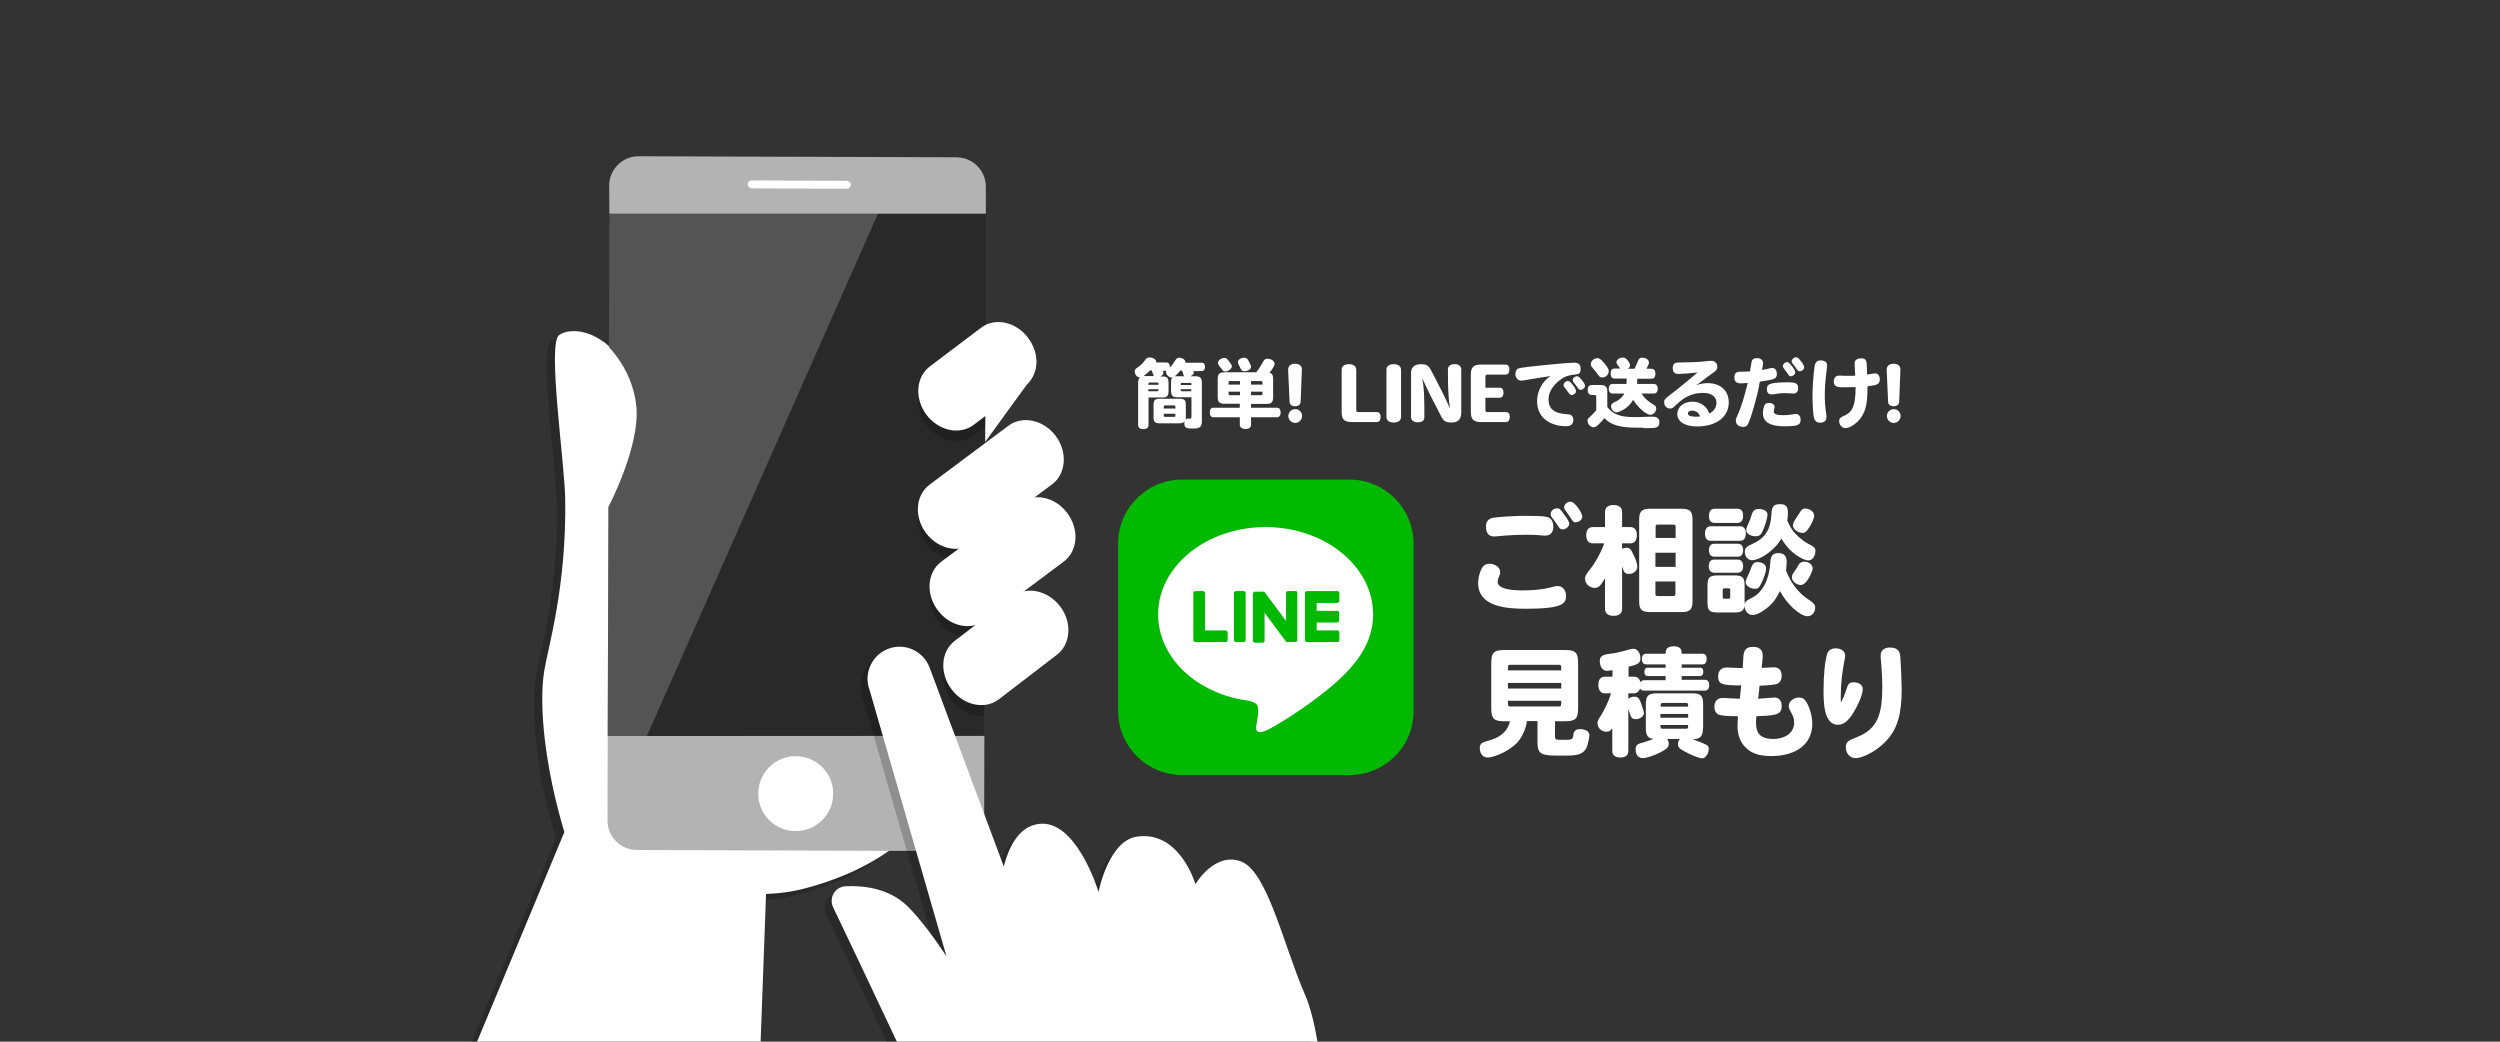 <?xml version="1.0" encoding="utf-8"?>
<!-- Generator: Adobe Illustrator 24.2.0, SVG Export Plug-In . SVG Version: 6.00 Build 0)  -->
<svg version="1.1" id="レイヤー_2_1_" xmlns="http://www.w3.org/2000/svg" xmlns:xlink="http://www.w3.org/1999/xlink" x="0px"
	 y="0px" viewBox="0 0 1200 500" style="enable-background:new 0 0 1200 500;" xml:space="preserve">
<rect x="0" y="0" width="1200" height="500" fill="#333333" stroke="none"/>
<style type="text/css">
	.st0{opacity:0.2;enable-background:new    ;}
	.st1{fill:#FFFFFF;}
	.st2{fill:#B3B3B3;}
	.st3{fill:#C9D6D7;}
	.st4{opacity:0.2;fill:#FFFFFF;enable-background:new    ;}
	.st5{opacity:0.2;}
	.st6{fill:#00B900;}
</style>
<g>
	<path class="st0" d="M428.1,356.4H287.7l0.6-187.1c-10.7-9.5-20.9-7.8-24-5.3c-5.6,4.5,2.7,60.9,3,78.6
		c0.7,42.2-8.3,71.3-10.1,82.7c-2.6,16.7,0.3,45.8,9.7,77.2L226.4,500h135l2.5-67.8c6.2-0.2,12.4-1,18.4-2.6
		c58.2-15.1,69.1-52.9,69.1-52.9S442,368.6,428.1,356.4z"/>
	<path class="st1" d="M291.7,353.3l0.6-187.1c-10.7-9.5-20.9-7.8-24-5.3c-5.6,4.5,2.7,60.9,3,78.6c0.7,42.2-8.3,71.3-10.1,82.7
		c-2.6,16.7,0.3,45.8,9.7,77.2L229,500h136.1l2.6-70.9c6.2-0.2,12.4-1,18.4-2.6c58.2-15.1,69.1-52.9,69.1-52.9s-9.4-8.1-23.3-20.3
		L291.7,353.3z"/>
	<g>
		<g>
			<path class="st2" d="M292.5,102.6h180.7v-13c0-7.7-6.2-14-14-14.1L306.5,75c-7.7,0-14,6.2-14.1,14L292.5,102.6z"/>
			<path class="st2" d="M291.7,353.3l-0.1,40.6c0,7.7,6.2,14,14,14.1l152.7,0.5c7.7,0,14-6.2,14.1-14l0.1-41.3L291.7,353.3z"/>
		</g>
		<path class="st1" d="M408.4,88.7c0,1-0.9,1.9-1.9,1.9l-45.7-0.2c-1,0-1.9-0.9-1.9-1.9l0,0c0-1,0.9-1.9,1.9-1.9l45.7,0.2
			C407.6,86.9,408.4,87.7,408.4,88.7L408.4,88.7z"/>
		<g>
			<path class="st3" d="M399.9,381c0,9.9-8.1,17.9-18,17.9s-18-8.1-17.9-18c0-9.9,8.1-18,18-17.9C391.9,363,400,371.1,399.9,381z"/>
			<path class="st1" d="M399.9,381c0,9.9-8.1,17.9-18,17.9s-18-8.1-17.9-18c0-9.9,8.1-18,18-17.9C391.9,363,400,371.1,399.9,381z"/>
		</g>
	</g>
	<polygon class="st0" points="472.4,353.3 291.7,353.3 292.5,102.6 473.3,102.6 	"/>
	<polygon class="st4" points="310.5,353.3 291.7,353.3 292.5,102.6 421.4,102.6 	"/>
	<g>
		<g>
			<path class="st1" d="M490.4,159.6c-5.3-4.3-11.9-5.4-17.3-3.4l-0.2,55.9l21.5-29.6C499.7,176,497.9,165.7,490.4,159.6z"/>
			<g class="st5">
				<path d="M446.1,237.8c-6.7,5.1-7.4,15.4-1.6,23.2c4,5.3,10.1,8,15.7,7.5l-8.5,6.3c-6.7,5.1-7.4,15.4-1.6,23.2
					c4.7,6.2,12.1,8.8,18.3,7l-10.2,7.8c-6.7,5.1-7.4,15.4-1.6,23.2c4.1,5.4,10.2,8.1,15.8,7.5l0.4-125.8L446.1,237.8z"/>
				<path d="M470.8,162.5L446.3,181c-6.7,5.1-7.4,15.4-1.6,23.2c5.8,7.7,16,9.9,22.7,4.8l5.5-4.2l0.2-43.7
					C472.3,161.5,471.5,161.9,470.8,162.5z"/>
			</g>
			<g>
				<g>
					<path class="st1" d="M506.7,209.2c5.8,7.7,5.1,18.1-1.6,23.2l-37.9,28.3c-6.7,5.1-16.9,2.9-22.7-4.8l0,0
						c-5.8-7.7-5.1-18.1,1.6-23.2l37.9-28.3C490.7,199.3,500.9,201.5,506.7,209.2L506.7,209.2z"/>
					<path class="st1" d="M512.3,246.3c5.8,7.7,5.1,18.1-1.6,23.2l-37.9,28.3c-6.7,5.1-16.9,2.9-22.7-4.9l0,0
						c-5.8-7.7-5.1-18.1,1.6-23.2l37.9-28.3C496.3,236.3,506.5,238.5,512.3,246.3L512.3,246.3z"/>
					<path class="st1" d="M508.9,291.1c5.8,7.7,5.1,18.1-1.6,23.2l-27.9,21.4c-6.7,5.1-16.9,2.9-22.7-4.9l0,0
						c-5.8-7.7-5.1-18.1,1.6-23.2l27.9-21.4C492.9,281.2,503,283.4,508.9,291.1L508.9,291.1z"/>
				</g>
			</g>
			<path class="st1" d="M493.5,162.2c5.8,7.7,5.1,18.1-1.6,23.2l-24.5,18.5c-6.7,5.1-16.9,2.9-22.7-4.8l0,0
				c-5.8-7.7-5.1-18.1,1.6-23.2l24.5-18.5C477.5,152.2,487.7,154.4,493.5,162.2L493.5,162.2z"/>
		</g>
		<path class="st0" d="M628.3,500c-1.5-7.7-3.3-14.5-5.4-19.4c-10.2-23.5-17.9-58.9-30.6-63.7c-12.7-4.8-21.9,10.9-21.9,10.9
			s-7.5-26-28.2-22.8c-13.6,2.1-18.3,26.5-18.3,26.5s-11.5-38.1-31.1-32.1c-7.6,2.3-12,10.6-14.4,19.9l-35.6-95.5
			c-3-7.9-11.8-12-19.8-9c-7.9,3-12,11.8-9,19.8l36.9,127.8c-6.1-9.2-12.9-18.3-18.6-23.9c-8.9-8.8-21.2-10.1-29.8-9.7
			c-5,0.2-8.2,5.5-6,10.1c6,12.5,17.7,36.9,29.1,61.2L628.3,500L628.3,500z"/>
		<path class="st1" d="M430.5,500h201.9c-1.6-9.2-3.6-17.2-6.1-22.8c-10.2-23.5-17.9-58.9-30.6-63.7s-21.9,10.9-21.9,10.9
			s-7.5-26-28.2-22.8c-13.6,2.1-18.3,26.5-18.3,26.5S515.8,390,496.2,396c-7.6,2.3-12,10.6-14.4,19.9l-35.6-95.5
			c-3-7.9-11.8-12-19.8-9c-7.9,3-12,11.8-9,19.8L454.3,459c-6.1-9.2-12.9-18.3-18.6-23.9c-8.9-8.8-21.2-10.1-29.8-9.7
			c-5,0.2-8.2,5.5-6,10.1C406.1,448.5,418.6,474.6,430.5,500z"/>
		<path class="st1" d="M289.7,164.1c0,0,13.6,11.3,15.7,30.5c2.2,19.2-13.4,48.8-13.4,48.8l-6-47.5L289.7,164.1z"/>
	</g>
</g>
<g>
	<g id="FULL_COLOR_ICON_2_">
		<path class="st6" d="M647.8,372h-80.4c-17,0-30.7-13.8-30.7-30.7v-80.4c0-17,13.8-30.7,30.7-30.7h80.4c17,0,30.7,13.8,30.7,30.7
			v80.4C678.6,358.3,664.8,372,647.8,372z"/>
		<g id="TYPE_A_1_">
			<g>
				<path class="st1" d="M659.1,294.9c0-23.1-23.2-41.9-51.6-41.9c-28.5,0-51.6,18.8-51.6,41.9c0,20.7,18.4,38.1,43.2,41.4
					c1.7,0.4,4,1.1,4.5,2.5c0.5,1.3,0.3,3.4,0.2,4.7c0,0-0.6,3.6-0.7,4.4c-0.2,1.3-1,5.1,4.5,2.8c5.5-2.3,29.7-17.5,40.6-30h0
					C655.5,312.4,659.1,304.1,659.1,294.9"/>
				<g>
					<path class="st6" d="M596.9,283.7h-3.6c-0.6,0-1,0.5-1,1v22.5c0,0.6,0.5,1,1,1h3.6c0.6,0,1-0.4,1-1v-22.5
						C597.9,284.1,597.5,283.7,596.9,283.7"/>
					<path class="st6" d="M621.9,283.7h-3.6c-0.6,0-1,0.5-1,1v13.4l-10.3-13.9c0,0-0.1-0.1-0.1-0.1c0,0,0,0,0,0c0,0,0,0-0.1-0.1
						c0,0,0,0,0,0c0,0,0,0-0.1,0c0,0,0,0,0,0c0,0,0,0-0.1,0c0,0,0,0,0,0c0,0,0,0-0.1,0c0,0,0,0,0,0c0,0,0,0-0.1,0c0,0,0,0,0,0
						c0,0,0,0-0.1,0c0,0,0,0,0,0c0,0,0,0-0.1,0c0,0,0,0,0,0c0,0,0,0-0.1,0c0,0,0,0-0.1,0c0,0,0,0,0,0h-3.6c-0.6,0-1,0.5-1,1v22.5
						c0,0.6,0.5,1,1,1h3.6c0.6,0,1-0.4,1-1v-13.4l10.3,13.9c0.1,0.1,0.2,0.2,0.3,0.2c0,0,0,0,0,0c0,0,0,0,0.1,0c0,0,0,0,0,0
						c0,0,0,0,0,0c0,0,0,0,0,0c0,0,0,0,0,0c0,0,0,0,0.1,0c0,0,0,0,0,0c0.1,0,0.2,0,0.3,0h3.6c0.6,0,1-0.4,1-1v-22.5
						C622.9,284.1,622.4,283.7,621.9,283.7"/>
					<path class="st6" d="M588.2,302.6h-9.8v-17.9c0-0.6-0.5-1-1-1h-3.6c-0.6,0-1,0.5-1,1v22.5v0c0,0.3,0.1,0.5,0.3,0.7c0,0,0,0,0,0
						c0,0,0,0,0,0c0.2,0.2,0.4,0.3,0.7,0.3h0h14.5c0.6,0,1-0.5,1-1v-3.6C589.2,303,588.7,302.6,588.2,302.6"/>
					<path class="st6" d="M641.9,289.3c0.6,0,1-0.4,1-1v-3.6c0-0.6-0.4-1-1-1h-14.5h0c-0.3,0-0.5,0.1-0.7,0.3c0,0,0,0,0,0
						c0,0,0,0,0,0c-0.2,0.2-0.3,0.4-0.3,0.7v0v22.5v0c0,0.3,0.1,0.5,0.3,0.7c0,0,0,0,0,0c0,0,0,0,0,0c0.2,0.2,0.4,0.3,0.7,0.3h0
						h14.5c0.6,0,1-0.5,1-1v-3.6c0-0.6-0.4-1-1-1H632v-3.8h9.8c0.6,0,1-0.5,1-1v-3.6c0-0.6-0.4-1-1-1H632v-3.8H641.9z"/>
				</g>
			</g>
		</g>
	</g>
	<g>
		<path class="st1" d="M720.1,274.6c0,0.6-0.1,1.1-0.5,2c-0.6,1.4-0.7,2.2-0.7,2.7c0,2.7,4.1,4.1,11.9,4.1c5.5,0,9.9-0.5,13.8-1.5
			c1.7-0.5,2.2-0.6,3-0.6c2.5,0,4.1,1.9,4.1,4.9c0,3.6-2,6-19.2,6c-9.2,0-23-0.8-23-12.4c0-2.3,0.7-5,1.7-6.9c0.9-1.6,2-2.3,3.9-2.3
			C717.8,270.7,720.1,272.4,720.1,274.6z M716.8,248.5c2.8-0.4,10.4-0.9,15.2-0.9c10.8,0,11.3,0.6,12.2,1.4c0.9,0.8,1.4,2.2,1.4,3.7
			c0,2.8-1.4,4.4-3.9,4.4c-0.4,0-1-0.1-1.6-0.1c-3.2-0.3-4.5-0.3-6.8-0.3c-5.4,0-9.4,0.2-13.4,0.6c-1.1,0.1-2.2,0.2-2.9,0.2
			c-2.3,0-3.7-1.6-3.7-4.5C713.1,250.5,714.4,248.9,716.8,248.5z M750.3,246.3c2.1,2.7,2.9,4.1,2.9,5.1c0,1.4-1.5,2.7-3.2,2.7
			c-0.7,0-1.2-0.3-1.7-1c-1.1-1.7-2.2-3.2-3.4-4.8c-0.5-0.6-0.6-1-0.6-1.5c0-1.5,1.4-2.8,3-2.8C748.4,243.9,748.9,244.3,750.3,246.3
			z M753.8,240.8c2.4,0,5.7,5.8,5.7,7.1c0,1.5-1.5,2.8-3.2,2.8c-1,0-1.2-0.3-2.2-1.8c-0.5-0.9-1-1.5-1.7-2.5c-1.5-2-1.6-2.2-1.6-2.9
			C750.8,242.1,752.2,240.8,753.8,240.8z"/>
		<path class="st1" d="M770.4,277.6c-2.2,3.7-3.1,4.6-5,4.6c-2.4,0-4.6-2.1-4.6-4.4c0-1.3,0.4-2,2.7-4.9c2.2-2.7,4.8-7.4,6.6-12.1
			h-5.6c-2,0-3.1-1.4-3.1-3.9c0-2.5,1.1-3.9,3.1-3.9h5.9v-7.3c0-2.1,1.5-3.3,4.1-3.3s4.1,1.2,4.1,3.3v7.3h4c2,0,3.1,1.4,3.1,3.9
			c0,2.4-1.1,3.9-3.1,3.9h-4v2.6c0.7-0.3,1.4-0.5,2-0.5c1.5,0,2.2,0.6,3.3,3c1.3,2.6,2,4.8,2,6.2c0,1.8-1.8,3.4-4,3.4
			c-1.8,0-2.4-0.6-3.3-3.6v20.4c0,2.2-1.5,3.3-4.1,3.3s-4.1-1.2-4.1-3.3V277.6z M786.8,249.5c0-4.1,1.2-5.3,5.3-5.3h15
			c4.1,0,5.3,1.2,5.3,5.3v39c0,4.1-1.2,5.3-5.3,5.3h-15c-4.1,0-5.3-1.2-5.3-5.3V249.5z M804.3,258.2V253c0-1-0.2-1.2-1.2-1.2h-7.2
			c-1,0-1.2,0.2-1.2,1.2v5.2H804.3z M804.3,265.3h-9.7v6.8h9.7V265.3z M804.3,279.1h-9.7v5.8c0,1,0.2,1.2,1.2,1.2h7.2
			c1,0,1.2-0.2,1.2-1.2V279.1z"/>
		<path class="st1" d="M821.2,259.6c-1.8,0-2.8-1.2-2.8-3.5c0-2.2,1-3.5,2.8-3.5h14c1.8,0,2.8,1.2,2.8,3.5c0,2.2-1,3.5-2.8,3.5
			H821.2z M837.5,289.2c0,0.5,0,0.7-0.1,1c0.3-1.5,0.8-1.9,3.6-3.3c4.9-2.4,8.2-8.6,8.7-16.4c0.2-3.9,1.2-5,4-5
			c2.5,0,3.9,1.4,3.9,3.9c0,1-0.1,2.7-0.3,4.5c1.5,3.5,4,9.5,11.1,14.1c2.3,1.5,2.9,2.3,2.9,3.7c0,2.2-1.7,4.1-3.6,4.1
			c-3.7,0-10.2-6-13.3-12.1c-2.2,4.3-3.7,6.3-7,8.7c-2.3,1.8-4.6,2.8-6.1,2.8c-2.2,0-3.8-1.8-4-4.4c-0.2,2.3-1.5,3.2-4.7,3.2h-8.2
			c-3.8,0-4.8-1-4.8-4.8v-8.2c0-3.8,1-4.8,4.8-4.8h8.2c3.8,0,4.8,1,4.8,4.8V289.2z M823,251c-1.8,0-2.7-1.2-2.7-3.4s1-3.4,2.7-3.4
			H834c1.8,0,2.7,1.2,2.7,3.4s-1,3.4-2.7,3.4H823z M822.8,267.2c-1.6,0-2.5-1.1-2.5-3.1c0-2,0.9-3.1,2.5-3.1h11.4
			c1.6,0,2.5,1.1,2.5,3.1c0,2-0.9,3.1-2.5,3.1H822.8z M822.8,274.9c-1.6,0-2.6-1.1-2.6-3.1c0-2,0.9-3.2,2.6-3.2h11.3
			c1.6,0,2.6,1.1,2.6,3.2c0,2-0.9,3.1-2.6,3.1H822.8z M827.8,282.4c-0.7,0-0.9,0.2-0.9,0.9v3.2c0,0.7,0.2,0.9,0.9,0.9h1.8
			c0.7,0,0.9-0.2,0.9-0.9v-3.2c0-0.7-0.2-0.9-0.9-0.9H827.8z M861,255.3c1.7,2,4.5,4.4,6.4,5.4c3.5,1.8,4,2.3,4,3.8
			c0,2.4-1.5,4.5-3.3,4.5c-1.8,0-4.7-1.5-7.4-3.7c-2.5-2.1-4.1-4.3-5.7-6.8c-2.4,4.9-9.9,10.4-14.1,10.4c-1.9,0-3.4-1.8-3.4-4
			c0-1.6,0.8-2.6,3-3.5c6.8-3,9.3-6.8,9.8-14.7c0.2-3.7,1.1-4.7,4.2-4.7c2.7,0,3.7,1.1,3.7,4.3c0,1.4-0.2,2.6-0.3,3.6
			C858.9,252.3,860,254,861,255.3z M845.9,279c-1.5,3.2-1.9,3.6-3.6,3.6c-2.3,0-4.4-1.5-4.4-3.2c0-0.7,1.1-3.2,1.9-4.8
			c1.2-3.6,1.8-4.8,3.7-4.8c2.6,0,4.2,1.2,4.2,3C847.8,274,847,276.6,845.9,279z M848.4,247c0,1.5-1.1,5.3-2.4,8.1
			c-0.8,1.7-1.6,2.3-3.3,2.3c-2.5,0-4.5-1.3-4.5-2.9c0-0.7,0.3-1.6,0.7-2.5c1-2.1,1.1-2.4,2.1-5.5c0.5-1.4,1.6-2.2,3.1-2.2
			C846.7,244.3,848.4,245.4,848.4,247z M870.1,272.9c0,1.2-2.8,7.9-5.7,7.9c-2.2,0-4.3-1.9-4.3-3.8c0-0.5,0.2-1.2,0.5-1.6
			c1-1.5,1.9-2.7,2.8-4.4c0.5-0.9,1.5-1.4,2.6-1.4C868.2,269.5,870.1,271.1,870.1,272.9z M868.6,252.9c-1.4,2.2-2.1,2.9-3.4,2.9
			c-2.3,0-4.6-1.9-4.6-3.6c0-0.7,0.3-1.5,0.7-2.2c1-1.5,1.8-2.7,2.8-4.3c0.7-1.2,1.3-1.6,2.4-1.6c2.3,0,4.3,1.6,4.3,3.5
			C870.8,248.6,869.9,250.9,868.6,252.9z"/>
		<path class="st1" d="M746.4,346.1v7.1c0,1.6,0.3,1.9,2.2,1.9h2.8c3.2,0,3.5-0.2,3.8-2.3c0.2-2,1.2-2.8,3.2-2.8
			c2.7,0,4.5,1.1,4.5,2.9c0,1-0.4,3-0.9,4.7c-1.5,5.1-5.7,5.1-11.9,5.1c-9.7,0-12.1-0.1-12.1-6.3v-10.3h-5.1
			c-0.3,3.2-2,7.3-4.5,10.2c-3.2,3.6-10.6,7.3-14.4,7.3c-2.2,0-3.7-1.9-3.7-4.5c0-0.8,0.2-1.5,0.5-1.9c0.8-1.1,2.3-1.2,4.4-1.9
			c6.1-1.8,8.7-5.2,9.6-9.1h-2.6c-5.2,0-6.4-1.2-6.4-6.4v-21.4c0-5.2,1.2-6.4,6.4-6.4h28.9c5.2,0,6.4,1.2,6.4,6.4v21.4
			c0,5.2-1.2,6.4-6.4,6.4H746.4z M749.4,321.8c0-2.4,0-2.7-1.2-2.7H725c-1.2,0-1.2,0.3-1.2,2.7H749.4z M749.4,327.8h-25.6v2.7h25.6
			V327.8z M748.2,339.1c1.2,0,1.2-0.3,1.2-2.7h-25.6c0,2.4,0,2.7,1.2,2.7H748.2z"/>
		<path class="st1" d="M799.5,326.3v-1.8h-8.6c-1,0-1.6-0.7-1.6-2c0-1.3,0.6-2,1.6-2h8.6v-1.6h-9.4c-1.2,0-2-0.9-2-2.6
			c0-1.6,0.7-2.5,2-2.5h9.4c0-1.2,0-3.6,3.9-3.6c3.8,0,3.8,2.3,3.8,3.6h10c1.3,0,2,0.9,2,2.5c0,1.6-0.7,2.6-2,2.6h-10v1.6h8.8
			c1.1,0,1.6,0.7,1.6,2c0,1.2-0.6,2-1.6,2h-8.8v1.8h11.2c1.3,0,2,0.9,2,2.6c0,1.6-0.7,2.6-2,2.6H789c-0.9,0-1.5-0.5-1.8-1.1
			c-0.4,1.5-1.5,2.4-3,2.4h-2.6v2.6c0.9-0.7,1.9-1,2.9-1c2.2,0,2.7,1.3,4.3,6.5c0.2,0.6,0.3,1.1,0.3,1.4c0,1.5-1.9,2.9-3.9,2.9
			c-2.2,0-2.4-1-3.6-5v20.3c0,2-1.4,3.1-3.8,3.1c-2.5,0-3.9-1.1-3.9-3.1v-10.9c-1,1.3-1.6,1.6-2.8,1.6c-2.4,0-4.3-1.8-4.3-4
			c0-1,0.2-1.6,1.5-3.5c1.7-2.7,4-7.4,5-10.9h-2.9c-2,0-3.2-1.5-3.2-4c0-2.6,1.1-4,3.2-4h3.6v-3.1c-1.5,0.2-2.3,0.3-2.7,0.3
			c-2,0-3.4-2-3.4-4.7c0-2.8,2.2-3.2,5.7-3.6c1.7-0.2,4.5-0.8,8.6-2c0.6-0.2,1.3-0.3,1.8-0.3c1.9,0,3.4,2,3.4,4.5
			c0,2.3-0.9,3-5.7,4.1v4.8h2.6c1.7,0,2.7,0.9,3.1,2.7c0.3-0.6,1-1,1.8-1H799.5z M817.4,349.6c0,3.8-1.3,5.2-4.8,5.2
			c0.3,0.2,0.9,0.4,4.7,1.9c2.5,1,2.9,1.5,2.9,2.8c0,2.3-1.6,4.5-3.2,4.5c-2,0-9-3.3-10.6-4.7c-0.7-0.6-1-1.2-1-2
			c0-0.9,0.2-1.6,0.9-2.6h-6.1c0.5,0.6,0.8,1.6,0.8,2.4c0,1.5-1,2.5-4,4c-3,1.6-6.6,2.8-8.5,2.8c-2,0-3.4-1.6-3.4-4
			c0-2.2,0.6-2.8,3.9-3.6c1.5-0.4,3.3-1.1,4.7-1.6c-2.7-0.3-3.7-1.7-3.7-5.1v-11.5c0-4.1,1.1-5.3,5.3-5.3h16.9
			c4.2,0,5.3,1.1,5.3,5.3V349.6z M810.3,339.2c0-1.4,0-1.8-1.2-1.8h-10.8c-1.2,0-1.2,0.4-1.2,1.8H810.3z M810.3,342.7H797v1.8h13.3
			V342.7z M809.1,349.8c1.2,0,1.2-0.3,1.2-1.8H797c0,1.4,0,1.8,1.2,1.8H809.1z"/>
		<path class="st1" d="M851.5,320.3c2.4,0,3.7,1.5,3.7,4.1c0,2.3-1.1,3.7-3.1,4.1c-1.7,0.3-5.2,0.6-7.5,0.6c-0.2,2-0.4,4.2-0.7,6.3
			c1.2-0.1,7.2-0.6,7.8-0.6c2.2,0,3.5,1.5,3.5,4c0,3.5-1.3,4.7-10.6,4.9c-0.9,0.1-1.2,0.1-1.5,0.1c-0.1,0.7-0.2,1.4-0.2,2.4
			c0,3.3,0,8.5,8.1,8.5c6.1,0,10.2-3.1,10.2-7.8c0-2.2-0.5-3.1-1.9-5.8c-0.5-0.8-0.7-1.5-0.7-2.2c0-2.2,2.3-4.1,4.9-4.1
			c2.2,0,3.3,1.1,4.8,4.7c1,2.4,1.6,5.2,1.6,7.9c0,9.6-7.5,15.5-19.7,15.5c-5.7,0-9.4-1.2-12.3-4.1c-2.5-2.4-3.9-6.1-3.9-10.3
			c0-1.1,0.1-2.7,0.2-4.7c-5.1,0-8.4-0.3-9.5-0.9c-1.1-0.6-1.8-1.9-1.8-3.6c0-2.7,1.5-4.3,4-4.3c1.2,0,7,0.4,8.2,0.4
			c0.2-2.2,0.5-4.1,0.7-6.4c-9.1,0-11.1-0.5-11.1-4.3c0-2.7,1.5-4.3,4.1-4.3c1.2,0,6.5,0.3,7.7,0.3c0.1-1.6,0.2-3.6,0.3-5.4
			c0.2-3.4,1.5-4.8,4.6-4.8c1.3,0,4.7,0.1,4.7,4.3c0,1.4-0.2,3.3-0.5,5.7C847.6,320.6,849.8,320.3,851.5,320.3z"/>
		<path class="st1" d="M883.6,337.2c1.2-2.2,1.7-3.3,2.6-6.1c0.9-2.9,1.5-3.6,3.5-3.6c2.7,0,4.4,1.3,4.4,3.3c0,1.8-1,4.8-2.7,8.1
			c-3.3,6.5-6,9-9.2,9c-6.9,0-6.9-11.2-6.9-16.6c0-7.2,0.7-14.5,1.8-17.6c0.6-1.6,1.9-2.5,4.1-2.5c2.6,0,4.5,1.5,4.5,3.5
			c0,0.3-0.1,1-0.2,1.5c-1.2,6.2-1.9,11.3-1.9,17.1C883.5,334.6,883.6,336,883.6,337.2z M912.2,316.3c0.4,5.3,0.6,12.9,0.6,14.5
			c0,12.1-2,19-7.4,24.8c-4,4.4-10.9,8.3-14.7,8.3c-2.7,0-4.7-2.2-4.7-5.2c0-2.8,1.2-3.2,5.6-5c9.6-3.9,11.9-10.7,11.9-24.1
			c0-3.2-0.3-9.3-0.7-13.1c-0.1-0.7-0.1-1.3-0.1-1.8c0-2.4,1.6-3.9,4.5-3.9C911.9,310.9,912.1,313.6,912.2,316.3z"/>
	</g>
	<g>
		<path class="st1" d="M572.8,177.9c0.1,0.4,0.2,0.7,0.2,0.9c0,0.7-0.4,1.2-1.6,1.8h2.1c2.7,0,3.4,0.7,3.4,3.4v18.2
			c0,3.5-2,3.5-4.8,3.5c-2.8,0-3.6-0.5-3.6-2.4c0-0.4,0-0.7,0.1-1c-0.7,0.7-1.3,0.9-2.9,0.9h-8.9c-2.4,0-3.1-0.6-3.1-3.1v-5.6
			c0-2.4,0.6-3.1,3.1-3.1h9.3c2.5,0,3.1,0.6,3.1,3.1v5.4c0,0.8,0,1.1-0.1,1.5c0.3-0.3,0.7-0.5,1-0.5c0.1,0,0.8,0.1,0.9,0.1
			c0.7,0,0.9-0.3,0.9-1.1v-9.2h-6.4c-2.7,0-3.4-0.7-3.4-3.4v-3.6c0-1.5,0.2-2.1,0.8-2.6c-0.3,0-0.4,0.1-0.6,0.1
			c-1.3,0-2.6-1.4-2.6-2.7c0-0.2,0-0.3,0.1-0.5h-1.6c0.1,0.3,0.2,0.6,0.2,0.9c0,0.8-0.4,1.3-1.5,1.8c2.8,0,4,0,4,3.1v3.9
			c0,2.4-0.7,3.1-3.1,3.1h-6.5v13.2c0,1.2-0.9,2-2.5,2s-2.5-0.7-2.5-2V184c0-1.5,0.3-2.3,0.9-2.8c-1.4-0.1-2.5-1.3-2.5-2.9
			c0-0.9,0.2-1.2,1.6-2.1c1-0.7,2.1-1.7,3-2.9c1.2-1.6,1.4-1.7,2.5-1.7c2.3,0,3.4,1.4,3.2,2.4h4.9c1.3,0,1.7,1.2,1.6,2.4
			c0.7-0.6,1.6-1.7,2.1-2.6c1-1.7,1.5-2.1,2.4-2.1c1.7,0,3.2,1.2,3,2.4h7.8c1,0,1.6,0.7,1.6,2c0,1.3-0.6,2-1.6,2H572.8z M554,180.6
			c-0.2-0.2-0.4-0.5-0.6-1.1c-0.4-1.3-0.4-1.3-0.6-1.7H552c-1,1.1-2.1,2-3.1,2.7H554z M556.1,184.7c0-0.3,0-0.6-0.1-0.8
			c-0.1-0.2-0.3-0.3-0.7-0.3H552c-0.8,0-0.8,0.4-0.8,1.1H556.1z M551.2,187.8h4.1c0.8,0,0.8-0.4,0.8-1h-4.9V187.8z M564.2,196.1
			c0-1.3,0-1.5-0.8-1.5h-4c-0.8,0-0.8,0.2-0.8,1.5H564.2z M563.4,200.1c0.8,0,0.8-0.1,0.8-1.5h-5.6c0,1.3,0,1.5,0.8,1.5H563.4z
			 M568.5,180.6c-0.3,0-0.4-0.6-0.6-1.3c-0.1-0.3-0.3-0.7-0.5-1.4h-0.9c-0.7,0.9-2,2.4-2.8,2.8c0.3-0.1,0.9-0.1,1.4-0.1H568.5z
			 M567.6,183.7c-0.8,0-0.8,0.2-0.8,1.1h5.1c0-0.4,0-0.7-0.1-0.8c-0.1-0.2-0.3-0.2-0.7-0.2H567.6z M571.8,187.8v-1h-5.1
			c0,0.4,0,0.6,0.1,0.8c0.1,0.1,0.3,0.2,0.7,0.2H571.8z"/>
		<path class="st1" d="M595.2,193.8h-7.4c-2.5,0-3.3-0.8-3.3-3.3V182c0-2.5,0.8-3.3,3.3-3.3H603c1.3-1.6,2-2.8,3.2-4.9
			c0.7-1.3,1.1-1.6,2.2-1.6c1.8,0,3.4,1.1,3.4,2.4c0,0.4-0.1,0.8-0.4,1.3c-0.5,1.1-1.4,2.1-2,3c1.3,0.4,1.7,1.2,1.7,3.2v8.5
			c0,2.5-0.8,3.3-3.3,3.3h-7.3v1.8h12.4c1.2,0,1.8,0.8,1.8,2.3c0,1.5-0.7,2.3-1.8,2.3h-12.4v3.5c0,1.4-0.9,2.1-2.7,2.1
			c-1.7,0-2.7-0.8-2.7-2.1v-3.5h-12.6c-1.1,0-1.8-0.8-1.8-2.3c0-1.5,0.6-2.3,1.8-2.3h12.6V193.8z M590,173.5
			c0.9,1.2,1.3,1.8,1.3,2.4c0,1.1-1.7,2.4-3.2,2.4c-0.7,0-1.1-0.3-1.6-1.1c-0.3-0.4-0.6-0.8-0.9-1.1c-0.8-1-1-1.3-1-1.9
			c0-1.2,1.5-2.4,3.1-2.4C588.5,171.8,588.9,172,590,173.5z M595.2,182.9h-4.7c-0.8,0-0.8,0.2-0.8,1.7h5.5V182.9z M595.2,189.7V188
			h-5.5c0,1.5,0,1.7,0.8,1.7H595.2z M599.3,173.2c0.8,1.4,1.2,2.3,1.2,2.9c0,1.1-1.5,2.1-3.2,2.1c-0.8,0-1.4-0.4-1.6-0.9
			c-0.3-0.5-0.6-1.3-1.2-2.4c-0.2-0.3-0.3-0.7-0.3-1.1c0-1.1,1.4-2.1,2.9-2.1C598.2,171.7,598.6,172,599.3,173.2z M600.5,182.9v1.7
			h5.5c0-1.5,0-1.7-0.8-1.7H600.5z M600.5,189.7h4.7c0.8,0,0.8-0.1,0.8-1.7h-5.5V189.7z"/>
		<path class="st1" d="M624.3,192.9c-0.1,1.3-1.1,2.1-2.6,2.1c-1.6,0-2.7-0.8-2.7-2.1l-0.7-15.3c0-0.5,0-3,3.3-3
			c2.2,0,3.4,1.1,3.3,3L624.3,192.9z M625,199.7c0,1.8-1.5,3.3-3.3,3.3c-1.8,0-3.3-1.5-3.3-3.3c0-1.9,1.5-3.3,3.3-3.3
			C623.5,196.3,625,197.8,625,199.7z"/>
		<path class="st1" d="M660.9,202.6H649c-3.7,0-5-1.2-5-4.7v-20.4c0-1.7,1.3-2.7,3.5-2.7c2.2,0,3.5,1,3.5,2.8V197
			c0,0.5,0.3,0.8,0.9,0.8h9c1.2,0,1.8,0.9,1.8,2.3C662.7,201.5,662.1,202.6,660.9,202.6z"/>
		<path class="st1" d="M669,202.8c-2.2,0-3.5-0.9-3.5-2.7v-22.6c0-1.7,1.3-2.7,3.5-2.7c2.2,0,3.5,1,3.5,2.7v22.6
			C672.5,201.9,671.1,202.8,669,202.8z"/>
		<path class="st1" d="M696.9,202.8c-2.2,0-3.7-0.3-4.8-2.3c-3.9-7.5-7-13.4-9.2-18.5h-0.2c0.9,3.7,1,9.4,1,18.1
			c0,1.7-0.9,2.6-3.1,2.6c-2.1,0-3.3-0.9-3.3-2.6V179c0-2.5,1.5-4.2,4.7-4.2c2.3,0,3.6,0.5,4.6,2.4c4.7,8.8,7.5,14.6,9.2,18.4h0.2
			c-0.8-3.6-1-9.7-1-18.1c0-1.7,1-2.7,3.2-2.7c2.2,0,3.2,1,3.2,2.7v20.8C701.3,201.8,699.2,202.8,696.9,202.8z"/>
		<path class="st1" d="M722.9,202.6H711c-3.7,0-5-1.3-5-4.9v-17.9c0-3.6,1.3-4.8,5-4.8h11.7c1.2,0,1.8,0.9,1.8,2.4s-0.7,2.4-1.8,2.4
			h-8.8c-0.5,0-0.9,0.3-0.9,0.8v5.5h6.9c1.1,0,1.8,0.9,1.8,2.4c0,1.4-0.7,2.4-1.8,2.4H713v6.1c0,0.5,0.3,0.8,0.9,0.8h9
			c1.2,0,1.8,0.9,1.8,2.3C724.7,201.5,724,202.6,722.9,202.6z"/>
		<path class="st1" d="M736,181.8c-2.6,0.5-3.5,0.6-4,0.7c-0.8,0.1-1.4,0.2-1.9,0.2c-1.5,0-2.7-1.4-2.7-3.2c0-1.4,0.6-2.4,1.6-2.7
			c2.3-0.7,23.2-2.7,26.5-2.7c2.3,0,3.2,0.8,3.2,3.1c0,2.3-1.1,2.4-2.7,2.6c-2.5,0.2-4.1,0.7-5.6,1.5c-0.9,0.6-7.1,4.3-7.1,10.5
			c0,4.4,2.7,6.6,8.4,7c1.7,0.1,1.8,0.1,2.3,0.4c0.8,0.4,1.2,1.2,1.2,2.3c0,2-1.2,3.1-3.4,3.1c-6.7,0-14-3.3-14-12
			c0-4.9,2.6-9.7,6.5-12.1C741.6,180.9,738.9,181.3,736,181.8z M754.8,184.6c1.1,1.4,1.7,2.5,1.7,3.1c0,1-1,1.9-2.1,1.9
			c-0.6,0-0.9-0.2-1.5-1.1c-0.4-0.5-1.2-1.7-1.9-2.5c-0.4-0.5-0.5-0.8-0.5-1.2c0-0.9,1-1.9,2-1.9
			C753.3,182.9,753.7,183.2,754.8,184.6z M759.2,182.3c1.1,1.3,1.6,2.3,1.6,2.9c0,1-1,1.9-2.1,1.9c-0.6,0-0.9-0.2-1.5-1.1
			c-0.3-0.5-1.2-1.7-1.8-2.4c-0.4-0.5-0.5-0.8-0.5-1.2c0-0.9,1-1.8,2.1-1.8C757.6,180.6,758,180.9,759.2,182.3z"/>
		<path class="st1" d="M789,205.3c-8.3,0-14.4,0-18.9-4.6c-0.4,0.5-0.5,0.7-1.5,1.7c-2,2.2-2.7,2.7-3.7,2.7c-1.5,0-2.9-1.6-2.9-3.2
			c0-0.7,0.2-1,1.2-1.8c0.8-0.7,2.5-2.5,3-3.2v-6.5c0-0.5-0.3-0.8-0.8-0.8h-1.3c-1.3,0-2-0.9-2-2.4c0-1.6,0.7-2.4,2-2.4h3.9
			c2.7,0,3.5,0.8,3.5,3.3v7.2c3.5,4.8,8.9,4.9,13.8,4.9c1.3,0,2.5,0,3.5-0.1c2.5-0.1,4.4-0.1,4.5-0.1c2,0,3.2,0.9,3.2,2.5
			c0,2.8-1.4,3-5.3,3H789z M770.2,174.5c1.6,1.9,2,2.8,2,3.7c0,1.6-1.5,3-3.1,3c-0.9,0-1.4-0.3-2.1-1.4c-0.5-0.8-1.8-2.3-2.3-2.9
			c-0.9-1-1.1-1.4-1.1-2.1c0-1.5,1.5-2.9,3.2-2.9C767.8,172,768.5,172.5,770.2,174.5z M785.9,181.7c0,1-0.1,1.9-0.1,2.6h8
			c1.2,0,1.9,0.8,1.9,2.3s-0.7,2.3-1.9,2.3h-5.9c1.4,2.2,3.1,3.7,5.6,5.2c1.1,0.7,1.5,1.1,1.5,1.9c0,1.6-1.3,3.1-2.7,3.1
			c-2.8,0-7.1-5-8.4-7.2c-1.3,2.3-3,3.9-5.3,5.1c-1.2,0.6-2.1,0.9-2.7,0.9c-1.3,0-2.6-1.4-2.6-2.9c0-0.9,0.5-1.5,1.9-2.1
			c2-0.8,3.6-2.3,4.5-4h-5.6c-1.2,0-1.9-0.8-1.9-2.3s0.7-2.3,1.9-2.3h6.6c0.1-0.8,0.1-1.7,0.1-2.6h-5.8c-1.2,0-1.9-0.8-1.9-2.4
			s0.7-2.4,1.9-2.4h2.7c-0.3-0.4-0.4-0.5-0.5-0.7c-1.2-1.6-1.3-1.8-1.3-2.4c0-1.1,1.5-2.2,3.1-2.2c1.8,0,3.4,2.7,3.4,3.7
			c0,0.6-0.3,1.1-1,1.7h3.2c0.8-1.7,1-2.2,1.1-2.5c1-2.5,1.3-2.8,2.7-2.8c1.7,0,3.1,1,3.1,2.3c0,0.6-0.4,1.6-1.2,3h2.4
			c1.2,0,1.9,0.8,1.9,2.4s-0.7,2.4-1.9,2.4H785.9z"/>
		<path class="st1" d="M823.9,193.3c0-2.9-2.4-4.7-6.3-4.7c-6.9,0-10.4,3.2-14.1,6.7c-0.7,0.6-1.1,0.8-1.9,0.8c-1.6,0-2.8-1.3-2.8-3
			c0-1.4,0.4-1.7,2.9-3.6c4.6-3.5,10.9-8.8,11.8-9.6c0.7-0.6,0.9-0.8,1.4-1.1c-2.6,0.3-7.6,0.7-9.3,0.7c-1.8,0-2.7-1-2.7-2.8
			c0-1.9,0.8-2.7,3-2.7c5.1-0.1,9.2-0.1,13.7-0.7c0.8-0.1,1.5-0.1,2-0.1c1.5,0,2.7,1.2,2.7,2.8c0,1.1-0.4,1.7-1.3,2.4
			c-2.4,1.7-4.8,3.5-7.1,5.3c-0.4,0.3-0.9,0.7-1.8,1.2c2.3-0.7,3.8-1,5.5-1c6.3,0,10.2,3.6,10.2,9.3c0,6.9-6,11.5-15.2,11.5
			c-5.9,0-9.5-2.3-9.5-6c0-3.4,3.1-5.9,7.3-5.9c3.8,0,7,2.3,8,5.7C822.7,197.4,823.9,195.6,823.9,193.3z M812.3,197.1
			c-1.3,0-2.1,0.5-2.1,1.4c0,1,1.3,1.5,3.7,1.5c0.7,0,1.4,0,2.1-0.1C815.7,198.3,814,197.1,812.3,197.1z"/>
		<path class="st1" d="M843.4,189.6c-0.7,3-2.1,7.9-3,10.5c-1.5,4.3-1.9,4.8-3.7,4.8c-2.1,0-3.5-1.2-3.5-3c0-0.7,0.1-1.1,0.7-2.3
			c1.6-3.4,3.5-9.3,5-15.8c-2,0.2-2.8,0.2-3.3,0.2c-2.2,0-3.1-0.9-3.1-2.9c0-2.7,1.7-2.7,3.7-2.7c1.2,0,2.4-0.1,3.8-0.1
			c0.1-1,0.3-1.8,0.5-3.1c0.3-2,0.4-3.3,2.9-3.3c1.7,0,2.9,1,2.9,2.4c0,0.4-0.4,2.7-0.5,3.3c0.8-0.1,4.3-1,4.9-1
			c1.3,0,2.2,1.2,2.2,2.9c0,1.3-0.5,2-1.6,2.4c-0.8,0.3-3.5,0.9-6.6,1.3C844.3,185.6,844.1,186.7,843.4,189.6z M855.8,199.3
			c1.9,0,3.1-0.1,5.4-0.5c0.5-0.1,0.8-0.1,0.9-0.1c1.3,0,2.2,1.1,2.2,2.8c0,2.7-1.7,3.1-7.8,3.1c-2.5,0-10.3,0-10.3-6.2
			c0-1.5,0.4-3.4,0.9-4.1c0.4-0.6,1.1-0.9,2-0.9c1.6,0,2.7,0.8,2.7,2c0,0.4-0.4,1.9-0.4,2.2C851.5,198.8,852.9,199.3,855.8,199.3z
			 M861,188.9c-0.7,0-3.5-0.2-4-0.2c-2.4,0-3.7,0.2-5.9,0.6c-0.3,0-0.6,0-0.9,0c-1.3,0-2.1-0.9-2.1-2.5c0-1.7,0.7-2.4,2.7-2.8
			c2.2-0.4,4.4-0.5,7.2-0.5c3.5,0,5.1,0.3,5.1,2.8C863.2,187.8,862.3,188.9,861,188.9z M860,175.6c1.1,1.3,1.7,2.4,1.7,3.1
			c0,1-1,1.9-2.1,1.9c-0.6,0-0.9-0.2-1.5-1.2c-0.3-0.4-1.5-2.1-1.8-2.5c-0.4-0.5-0.5-0.8-0.5-1.2c0-0.9,1-1.9,2.1-1.9
			C858.5,173.9,858.8,174.2,860,175.6z M864.4,173.3c1.1,1.3,1.6,2.4,1.6,3c0,1-1,1.9-2.1,1.9c-0.6,0-0.9-0.2-1.5-1.1
			c-0.3-0.5-1.1-1.6-1.9-2.5c-0.4-0.5-0.5-0.8-0.5-1.2c0-0.9,1-1.9,2-1.9C862.8,171.5,863.2,171.8,864.4,173.3z"/>
		<path class="st1" d="M876.8,177.6c-0.6,4.5-0.9,8.4-0.9,11.8c0,3.5,0.2,6.3,0.7,9.4c0.1,0.6,0.1,1.2,0.1,1.6c0,1.5-1.2,2.5-3,2.5
			c-1.6,0-2.6-0.8-3-2.4c-0.4-1.5-0.7-6.3-0.7-10.5c0-4.4,0.5-10.8,1-14.2c0.3-1.9,1.2-2.8,2.8-2.8c2,0,3.2,0.8,3.2,2.3
			C877,175.6,877,175.9,876.8,177.6z M896.2,179.8c0.6-0.1,3.3-0.6,3.9-0.6c1.3,0,2.2,1.2,2.2,2.9c0,1.5-0.7,2.3-2.1,2.7
			c-1.2,0.3-2.8,0.5-3.8,0.6c0,7.1-0.5,11.6-3.3,15.3c-2,2.7-5.2,4.8-7.3,4.8c-1.6,0-3-1.6-3-3.3c0-1.2,0.4-1.7,1.9-2.4
			c3.6-1.6,6-3.3,6-14c-2.9,0.1-3.8,0.1-5.3,0.1c-3.1,0-5.2,0-5.2-2.8c0-1.7,1-2.8,2.5-2.8c0.2,0,0.5,0,0.9,0
			c1.1,0.1,2.7,0.1,4.4,0.1c0.8,0,1.7,0,2.5-0.1c0-0.9-0.3-5.1-0.3-5.9c0-1.5,1.2-2.4,3.1-2.4c2.7,0,2.7,1.5,2.8,4L896.2,179.8z"/>
		<path class="st1" d="M911.6,192.9c-0.1,1.3-1.1,2.1-2.6,2.1c-1.6,0-2.7-0.8-2.7-2.1l-0.7-15.3c0-0.5,0-3,3.3-3
			c2.2,0,3.4,1.1,3.3,3L911.6,192.9z M912.3,199.7c0,1.8-1.5,3.3-3.3,3.3c-1.8,0-3.3-1.5-3.3-3.3c0-1.9,1.5-3.3,3.3-3.3
			C910.8,196.3,912.3,197.8,912.3,199.7z"/>
	</g>
</g>
</svg>
